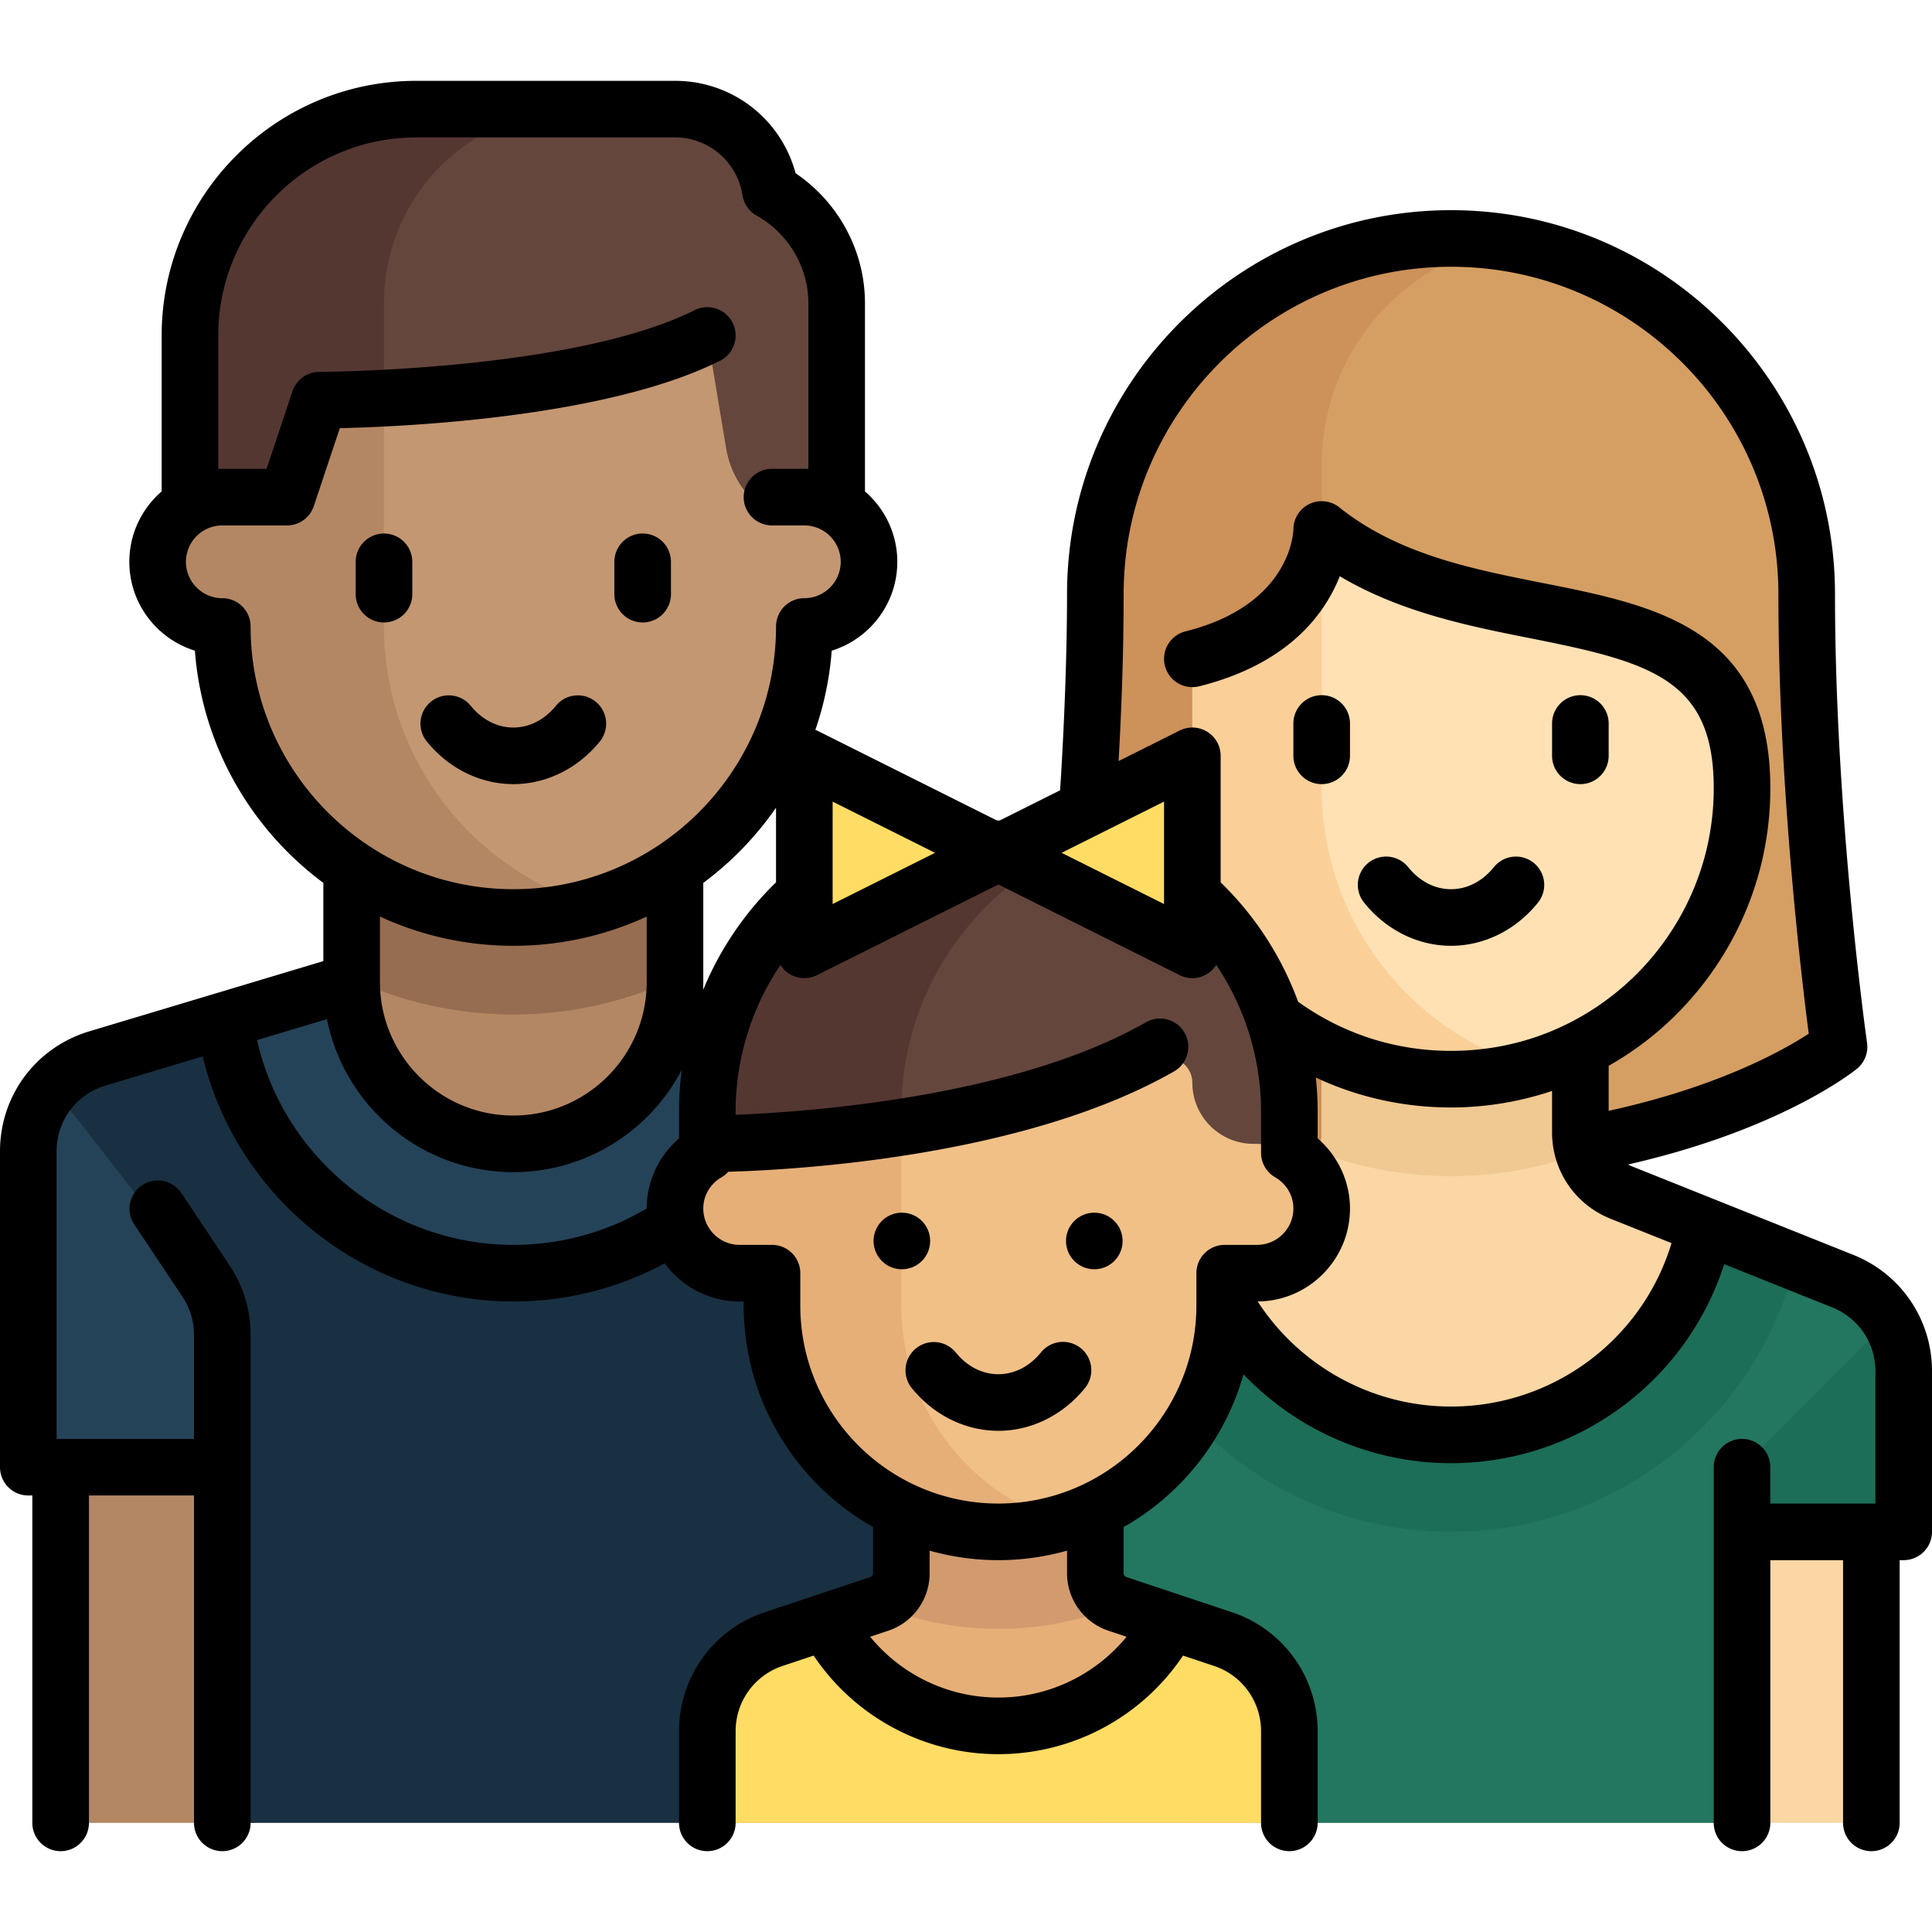 <svg xmlns="http://www.w3.org/2000/svg" xmlns:xlink="http://www.w3.org/1999/xlink" width="512" height="512" x="0" y="0" viewBox="0 0 511.997 511.997" style="enable-background:new 0 0 512 512" xml:space="preserve" class="">  <g>    <path d="M384.534 63.196c52.058 0 94.259 42.201 94.259 94.259 0 59.983 8.569 119.966 8.569 119.966s-42.845 25.707-102.828 34.276c-59.983-8.569-102.828-34.276-102.828-34.276s8.569-59.983 8.569-119.966c.001-52.058 42.202-94.259 94.259-94.259z" style="" fill="#d59f63" data-original="#d59f63"></path>    <path d="M350.259 148.886v-25.707c0-29.129 20.769-53.389 48.302-58.826-4.588-.686-9.246-1.156-14.026-1.156h-.001c-52.058 0-94.259 42.201-94.259 94.259 0 59.983-8.569 119.966-8.569 119.966s42.845 25.707 102.828 34.276V183.162l-34.275-34.276z" style="" fill="#cd915a" data-original="#cd915a"></path>    <path d="m488.341 339.508-58.757-23.503a17.137 17.137 0 0 1-10.773-15.912v-31.242h-68.552v31.242a17.137 17.137 0 0 1-10.773 15.912l-58.757 23.503a25.705 25.705 0 0 0-16.159 23.868v34.01a8.568 8.568 0 0 0 8.569 8.569v77.121h222.793v-77.121h8.569v-42.579a25.71 25.71 0 0 0-16.16-23.868z" style="" fill="#fad7a5" data-original="#fad7a5"></path>    <path d="M384.534 311.696c12.368 0 24.171-2.296 35.155-6.298-.552-1.689-.879-3.465-.879-5.305v-31.242h-68.552v31.242c0 1.84-.326 3.616-.879 5.305 10.984 4.002 22.787 6.298 35.155 6.298zM273.138 397.386v25.707h8.569a8.569 8.569 0 0 1 8.569 8.569v51.414h25.707v-85.69h-42.845z" style="" fill="#f0c891" data-original="#f0c891"></path>    <path d="M384.535 285.989c-42.593 0-68.552-34.528-68.552-77.121v-34.276c24.653 0 27.438-17.731 31.87-27.687a5.055 5.055 0 0 1 7.693-1.999c36.304 27.39 106.11 6.895 106.11 63.962-.001 42.593-34.529 77.121-77.121 77.121z" style="" fill="#ffe1b4" data-original="#ffe1b4" class=""></path>    <path d="M350.259 208.869v-64.34c-1.002.506-1.9 1.24-2.406 2.377-4.431 9.956-7.217 27.687-31.87 27.687v31.543c0 35.421 14.247 67.768 48.411 77.117 14.722 4.029 28.783 3.351 41.563-.341-32.158-9.292-55.698-38.892-55.698-74.043z" style="" fill="#fad098" data-original="#fad098"></path>    <path d="m488.341 339.508-36.552-14.621c-6.153 31.544-33.91 55.36-67.254 55.36s-61.101-23.817-67.254-55.36l-36.552 14.621a25.705 25.705 0 0 0-16.159 23.868v119.699h197.086v-77.121H504.5v-42.579c0-10.51-6.4-19.963-16.159-23.867z" style="" fill="#237660" data-original="#ff507d" class="" opacity="1"></path>    <path d="m461.655 388.817 38.946-38.946c2.465 3.981 3.898 8.614 3.898 13.506v42.579h-42.845l.001-17.139zM451.789 324.888c-6.154 31.544-33.91 55.36-67.255 55.36s-61.101-23.817-67.255-55.36l-24.102 9.641c10.222 41.004 47.188 71.426 91.357 71.426s81.135-30.422 91.357-71.426l-24.102-9.641z" style="" fill="#1c6e58" data-original="#d23c69" class="" opacity="1"></path>    <path d="M16.07 388.818h51.41v94.26H16.07z" style="" fill="#b48764" data-original="#b48764" class=""></path>    <path d="m245.626 280.823-75.316-20.541h-68.552l-75.316 20.541A25.707 25.707 0 0 0 7.5 305.624v83.193h51.414v94.259h205.655V305.624a25.707 25.707 0 0 0-18.943-24.801z" style="" fill="#183041" data-original="#00aaf0" class="" opacity="1"></path>    <path d="m212.216 271.711-41.906-11.429h-68.552l-41.906 11.429c5.536 37.158 37.483 65.692 76.181 65.692s70.647-28.534 76.183-65.692z" style="" fill="#254358" data-original="#0096dc" class="" opacity="1"></path>    <path d="M93.19 230.291v29.991c0 23.662 19.182 42.845 42.845 42.845s42.845-19.182 42.845-42.845v-29.991H93.19z" style="" fill="#b48764" data-original="#b48764" class=""></path>    <path d="M93.19 259.412c13.056 6.001 27.533 9.439 42.845 9.439s29.788-3.438 42.845-9.439v-29.121H93.19v29.121z" style="" fill="#966d50" data-original="#966d50" class=""></path>    <path d="M213.155 131.748V80.334H58.914v51.414c-9.465 0-17.138 7.673-17.138 17.138s7.673 17.138 17.138 17.138c0 42.593 34.528 77.121 77.121 77.121s77.121-34.528 77.121-77.121c9.465 0 17.138-7.673 17.138-17.138-.001-9.465-7.674-17.138-17.139-17.138z" style="" fill="#c39772" data-original="#c39772" class=""></path>    <path d="M101.759 166.024v-85.69H58.914v51.414c-9.465 0-17.138 7.673-17.138 17.138s7.673 17.138 17.138 17.138c0 42.593 34.528 77.121 77.121 77.121 7.442 0 14.614-1.111 21.422-3.078-32.158-9.292-55.698-38.892-55.698-74.043z" style="" fill="#b48764" data-original="#b48764" class=""></path>    <path d="M202.76 135.346c2.891-2.224 6.467-3.598 10.396-3.598 3.138 0 6.04.905 8.569 2.377V80.334c0-12.82-7.121-23.864-17.545-29.743-1.948-12.267-12.485-21.671-25.3-21.671h-68.552c-33.128 0-59.983 26.855-59.983 59.983v45.222c2.529-1.472 5.431-2.377 8.569-2.377 1.102 0 2.176.107 3.215.312 8.346 1.643 16.702-2.969 18.791-11.215l2.107-8.429c.931-3.725 4.197-6.382 8.036-6.485 17.852-.482 68.48-3.075 96.386-17.028l4.989 29.934c1.145 6.875 5.011 12.656 10.322 16.509z" style="" fill="#64463c" data-original="#64463c" class=""></path>    <path d="M101.759 80.334c0-28.395 23.019-51.414 51.414-51.414h-42.845c-33.128 0-59.983 26.855-59.983 59.983v45.222c2.529-1.472 5.431-2.377 8.569-2.377 2.67 0 5.174.629 7.416 1.747 5.53 2.757 11.543-.458 13.041-6.453l3.656-14.626c.931-3.725 4.197-6.381 8.035-6.485 2.813-.076 6.473-.209 10.696-.426V80.334h.001z" style="" fill="#553732" data-original="#553732" class=""></path>    <path d="M7.5 305.624v83.193h51.414v-28.144a42.845 42.845 0 0 0-9.025-26.304L14.182 288.46c-4.154 4.606-6.682 10.63-6.682 17.164z" style="" fill="#254358" data-original="#0096dc" class="" opacity="1"></path>    <path d="m324.112 434.372-27.977-9.326a8.569 8.569 0 0 1-5.859-8.129v-19.531h-51.414v19.531a8.569 8.569 0 0 1-5.859 8.129l-27.977 9.326a25.708 25.708 0 0 0-17.578 24.388v24.316H341.69V458.76a25.707 25.707 0 0 0-17.578-24.388z" style="" fill="#e6af78" data-original="#e6af78" class=""></path>    <path d="M264.569 431.662c11.448 0 22.351-2.287 32.334-6.36l-.768-.256a8.568 8.568 0 0 1-5.86-8.129v-19.531h-51.414v19.531a8.568 8.568 0 0 1-5.86 8.129l-.768.256c9.985 4.073 20.888 6.36 32.336 6.36z" style="" fill="#d29b6e" data-original="#d29b6e" class=""></path>    <path d="M264.569 217.438c-42.593 0-77.121 34.528-77.121 77.121v25.707H341.69v-25.708c0-42.592-34.528-77.12-77.121-77.12z" style="" fill="#64463c" data-original="#64463c" class=""></path>    <path d="M290.276 221.92c-8.051-2.85-16.679-4.482-25.707-4.482-42.593 0-77.121 34.528-77.121 77.121v25.707h51.414v-25.708c0-33.564 21.481-62.04 51.414-72.638z" style="" fill="#553732" data-original="#553732" class=""></path>    <path d="M332.769 303.127h-.59c-8.944 0-16.195-7.251-16.195-16.195 0-4.597-4.555-7.806-8.887-6.269-63.348 22.465-102.51 22.465-102.51 22.465h-8.217c-8.573 0-16.118 6.157-17.314 14.647-1.489 10.572 6.68 19.629 16.962 19.629h8.569v7.673c0 32.228 25.071 59.398 57.268 60.818 34.362 1.516 62.698-25.894 62.698-59.922v-8.569h8.569c10.283 0 18.451-9.057 16.962-19.629-1.197-8.49-8.742-14.648-17.315-14.648z" style="" fill="#f0c087" data-original="#f0c087" class=""></path>    <path d="m315.983 200.3-51.414 22.034-51.414-22.034v51.414l51.414-22.035 51.414 22.035z" style="" fill="#ffdc64" data-original="#ffdc64" class=""></path>    <path d="M238.862 345.972v-46.426c-20.262 3.533-34.276 3.581-34.276 3.581h-8.569c-9.464 0-17.138 7.673-17.138 17.138s7.674 17.138 17.138 17.138h8.569v6.053c0 32.844 25.308 61.485 58.138 62.47a60.027 60.027 0 0 0 18.983-2.488c-24.772-7.378-42.845-30.298-42.845-57.466z" style="" fill="#e6af78" data-original="#e6af78" class=""></path>    <path d="m324.112 434.372-13.974-4.658c-8.583 16.427-25.752 27.655-45.569 27.655S227.582 446.14 219 429.714l-13.974 4.658a25.708 25.708 0 0 0-17.578 24.388v24.316H341.69V458.76a25.707 25.707 0 0 0-17.578-24.388z" style="" fill="#ffdc64" data-original="#ffdc64" class=""></path>    <path d="M136.035 207.8c8.746 0 17.115-4.135 22.963-11.345a7.5 7.5 0 0 0-11.65-9.448c-3.03 3.736-7.047 5.793-11.313 5.793s-8.283-2.058-11.313-5.793a7.5 7.5 0 0 0-11.65 9.448c5.847 7.21 14.217 11.345 22.963 11.345zM101.759 164.955a7.5 7.5 0 0 0 7.5-7.5v-8.569a7.5 7.5 0 0 0-15 0v8.569a7.5 7.5 0 0 0 7.5 7.5zM170.311 164.955a7.5 7.5 0 0 0 7.5-7.5v-8.569a7.5 7.5 0 0 0-15 0v8.569a7.5 7.5 0 0 0 7.5 7.5zM384.535 250.644c8.746 0 17.115-4.135 22.962-11.345a7.5 7.5 0 1 0-11.649-9.448c-3.03 3.735-7.048 5.793-11.313 5.793-4.266 0-8.283-2.058-11.313-5.793a7.5 7.5 0 1 0-11.649 9.448c5.846 7.211 14.216 11.345 22.962 11.345zM350.259 207.8a7.5 7.5 0 0 0 7.5-7.5v-8.569a7.5 7.5 0 0 0-15 0v8.569a7.5 7.5 0 0 0 7.5 7.5zM418.811 207.8a7.5 7.5 0 0 0 7.5-7.5v-8.569a7.5 7.5 0 0 0-15 0v8.569a7.5 7.5 0 0 0 7.5 7.5z" fill="#000000" opacity="1" data-original="#000000" class=""></path>    <path d="m491.126 332.545-58.757-23.503c-.318-.127-.612-.289-.91-.445 40.583-9.234 59.803-24.676 60.656-25.375a7.5 7.5 0 0 0 2.671-6.862c-.085-.594-8.494-60.135-8.494-118.904 0-56.11-45.649-101.759-101.759-101.759s-101.758 45.648-101.758 101.759c0 15.374-.698 34.178-1.834 51.979l-16.373 8.187-48.06-24.029c-.138-.069-.283-.119-.424-.179a84.013 84.013 0 0 0 4.33-20.98c10.053-3.106 17.378-12.487 17.378-23.547 0-7.449-3.328-14.131-8.569-18.653v-49.9c0-13.785-6.965-26.683-18.387-34.433-3.87-14.38-16.79-24.481-31.958-24.481h-68.552c-37.21 0-67.483 30.273-67.483 67.483v41.33c-5.241 4.521-8.569 11.204-8.569 18.653 0 11.06 7.325 20.441 17.378 23.547 1.894 25.179 14.87 47.302 34.036 61.54v20.73L23.664 273.31C9.51 277.557 0 290.338 0 305.116v83.701a7.5 7.5 0 0 0 7.5 7.5h1.069v86.759a7.5 7.5 0 0 0 15 0v-86.759h27.845v86.759a7.5 7.5 0 0 0 15 0v-129.32a33.104 33.104 0 0 0-5.577-18.42l-12.82-19.23a7.5 7.5 0 0 0-12.48 8.32l12.82 19.231c2 3 3.058 6.492 3.058 10.099v27.561H15v-76.201c0-8.103 5.214-15.11 12.976-17.439l25.747-7.724c8.966 37.542 43.017 64.95 82.312 64.95 14.117 0 27.827-3.481 40.104-10.105 4.487 6.121 11.724 10.105 19.878 10.105h1.069v1.069c0 25.143 13.832 47.103 34.276 58.712v12.233c0 .46-.294.868-.731 1.014l-27.977 9.326a33.165 33.165 0 0 0-22.706 31.503v24.316a7.5 7.5 0 0 0 15 0V458.76a18.182 18.182 0 0 1 12.449-17.272l8.227-2.743c10.884 16.232 29.189 26.125 48.944 26.125a58.897 58.897 0 0 0 48.946-26.124l8.225 2.742a18.183 18.183 0 0 1 12.449 17.272v24.316a7.5 7.5 0 0 0 15 0V458.76a33.163 33.163 0 0 0-22.706-31.502l-27.977-9.326a1.068 1.068 0 0 1-.731-1.014v-12.233c15.307-8.692 26.893-23.188 31.753-40.481 14.173 14.83 33.968 23.546 55.005 23.546 33.212 0 62.353-21.469 72.391-52.728l28.629 11.451c6.953 2.781 11.445 9.417 11.445 16.904v35.079h-27.845v-9.638a7.5 7.5 0 0 0-15 0v94.259a7.5 7.5 0 0 0 15 0v-69.621h19.276v69.621a7.5 7.5 0 0 0 15 0v-69.621h1.069a7.502 7.502 0 0 0 7.5-7.5v-42.579c.003-13.658-8.19-25.76-20.871-30.832zm-193.35-175.09c0-47.839 38.92-86.759 86.759-86.759s86.758 38.92 86.758 86.759c0 50.363 6.065 101.274 8.036 116.479-6.721 4.397-23.929 14.081-53.018 20.445v-11.935a83.976 83.976 0 0 0 11.384-7.733c14.758-11.929 25.187-28.636 29.363-47.042a85.062 85.062 0 0 0 2.098-18.799c0-42.391-30.657-48.477-60.305-54.363-18.865-3.745-38.372-7.618-53.906-20.045a7.5 7.5 0 0 0-12.185 5.857c0 .199-.327 19.933-28.595 27a7.5 7.5 0 0 0 3.638 14.553c23.66-5.915 33.312-19.188 37.248-29.16 16.264 9.638 34.483 13.254 50.879 16.509 31.689 6.291 48.226 10.912 48.226 39.65 0 5.226-.581 10.434-1.726 15.48-3.435 15.134-12.016 28.876-24.165 38.696-12.5 10.104-27.622 15.444-43.73 15.444-14.684 0-28.659-4.504-40.519-13.015a84.746 84.746 0 0 0-20.533-31.649v-33.525a7.499 7.499 0 0 0-10.854-6.708l-16.193 8.096c.888-15.619 1.34-30.469 1.34-44.235zm10.707 54.98v27.143l-27.144-13.571 27.144-13.572zm-87.828 0 27.143 13.572-27.143 13.571v-27.143zm-15 21.391a84.739 84.739 0 0 0-19.329 28.543c.029-.693.053-1.387.053-2.086v-26.31a85.303 85.303 0 0 0 19.276-19.928v19.781zM66.414 166.024a7.5 7.5 0 0 0-7.5-7.5c-5.314 0-9.638-4.324-9.638-9.638s4.323-9.638 9.638-9.638h17.138a7.5 7.5 0 0 0 7.115-5.128l6.884-20.652c17.235-.389 70.664-2.812 100.751-17.856a7.5 7.5 0 0 0 3.354-10.062 7.499 7.499 0 0 0-10.062-3.354c-32.281 16.14-98.807 16.346-99.475 16.346a7.5 7.5 0 0 0-7.114 5.129l-6.859 20.578H58.914c-.358 0-.714.012-1.069.027V88.903c0-28.939 23.544-52.483 52.483-52.483h68.552c8.956 0 16.48 6.455 17.893 15.347a7.5 7.5 0 0 0 3.723 5.356c8.468 4.776 13.729 13.669 13.729 23.21v43.941c-.355-.016-.71-.027-1.069-.027h-8.569a7.5 7.5 0 0 0 0 15h8.569c5.314 0 9.638 4.323 9.638 9.638s-4.323 9.638-9.638 9.638a7.5 7.5 0 0 0-7.5 7.5c0 38.389-31.231 69.621-69.621 69.621s-69.621-31.231-69.621-69.62zm69.621 84.62a84.118 84.118 0 0 0 35.345-7.746v17.383c0 19.489-15.855 35.345-35.345 35.345-19.457 0-35.29-15.804-35.343-35.249l-.002-.107v-17.373c10.762 4.97 22.734 7.747 35.345 7.747zm-67.911 24.989 18.529-5.559c4.571 23.088 24.972 40.553 49.382 40.553 19.383 0 36.231-11.017 44.641-27.112a84.332 84.332 0 0 0-.728 11.043v7.123c-5.37 4.637-8.569 11.423-8.569 18.583-10.682 6.311-22.817 9.639-35.345 9.639-32.624 0-60.849-22.958-67.91-54.27zm225.64 156.528 4.784 1.595c-8.257 10.087-20.661 16.113-33.979 16.113-13.302 0-25.714-6.03-33.974-16.114l4.78-1.593a16.048 16.048 0 0 0 10.988-15.244v-5.978c5.796 1.627 11.898 2.516 18.207 2.516s12.411-.889 18.207-2.516v5.978a16.044 16.044 0 0 0 10.987 15.243zm-29.195-33.706c-28.939 0-52.482-23.544-52.482-52.483v-8.569a7.5 7.5 0 0 0-7.5-7.5h-8.569c-5.314 0-9.638-4.323-9.638-9.638 0-3.42 1.81-6.515 4.841-8.279a7.455 7.455 0 0 0 1.776-1.457c18.54-.537 78.639-4.026 118.138-26.597a7.5 7.5 0 0 0-7.442-13.024c-34.602 19.772-88.974 23.731-108.744 24.522v-.872c0-13.949 4.224-27.458 11.878-38.847a7.467 7.467 0 0 0 2.386 2.382 7.501 7.501 0 0 0 7.297.328l48.06-24.03 48.06 24.03a7.502 7.502 0 0 0 7.297-.328 7.484 7.484 0 0 0 2.385-2.382c7.654 11.389 11.878 24.898 11.878 38.847v10.946a7.498 7.498 0 0 0 3.728 6.482c3.032 1.765 4.842 4.859 4.842 8.279 0 5.314-4.324 9.638-9.638 9.638h-8.569a7.5 7.5 0 0 0-7.5 7.5v8.569c-.001 28.939-23.545 52.483-52.484 52.483zm119.966-25.707c-20.764 0-40.028-10.571-51.242-27.849 13.506-.093 24.466-11.106 24.466-24.633 0-7.16-3.199-13.947-8.569-18.584v-7.123c0-3.019-.163-6.021-.482-8.995 11.121 5.214 23.263 7.925 35.827 7.925 9.145 0 18.189-1.515 26.776-4.379v10.983c0 10.133 6.079 19.113 15.487 22.876l16.173 6.469c-7.751 25.628-31.421 43.31-58.436 43.31z" fill="#000000" opacity="1" data-original="#000000" class=""></path>    <path d="M286.432 357.285a7.499 7.499 0 0 0-10.549 1.101c-3.031 3.736-7.048 5.793-11.313 5.793s-8.283-2.057-11.313-5.793a7.5 7.5 0 0 0-11.65 9.448c5.848 7.209 14.217 11.345 22.963 11.345s17.115-4.135 22.963-11.344a7.503 7.503 0 0 0-1.101-10.55z" fill="#000000" opacity="1" data-original="#000000" class=""></path>    <circle cx="239" cy="328.868" r="7.5" fill="#000000" opacity="1" data-original="#000000" class=""></circle>    <circle cx="290" cy="328.868" r="7.5" fill="#000000" opacity="1" data-original="#000000" class=""></circle>  </g></svg>